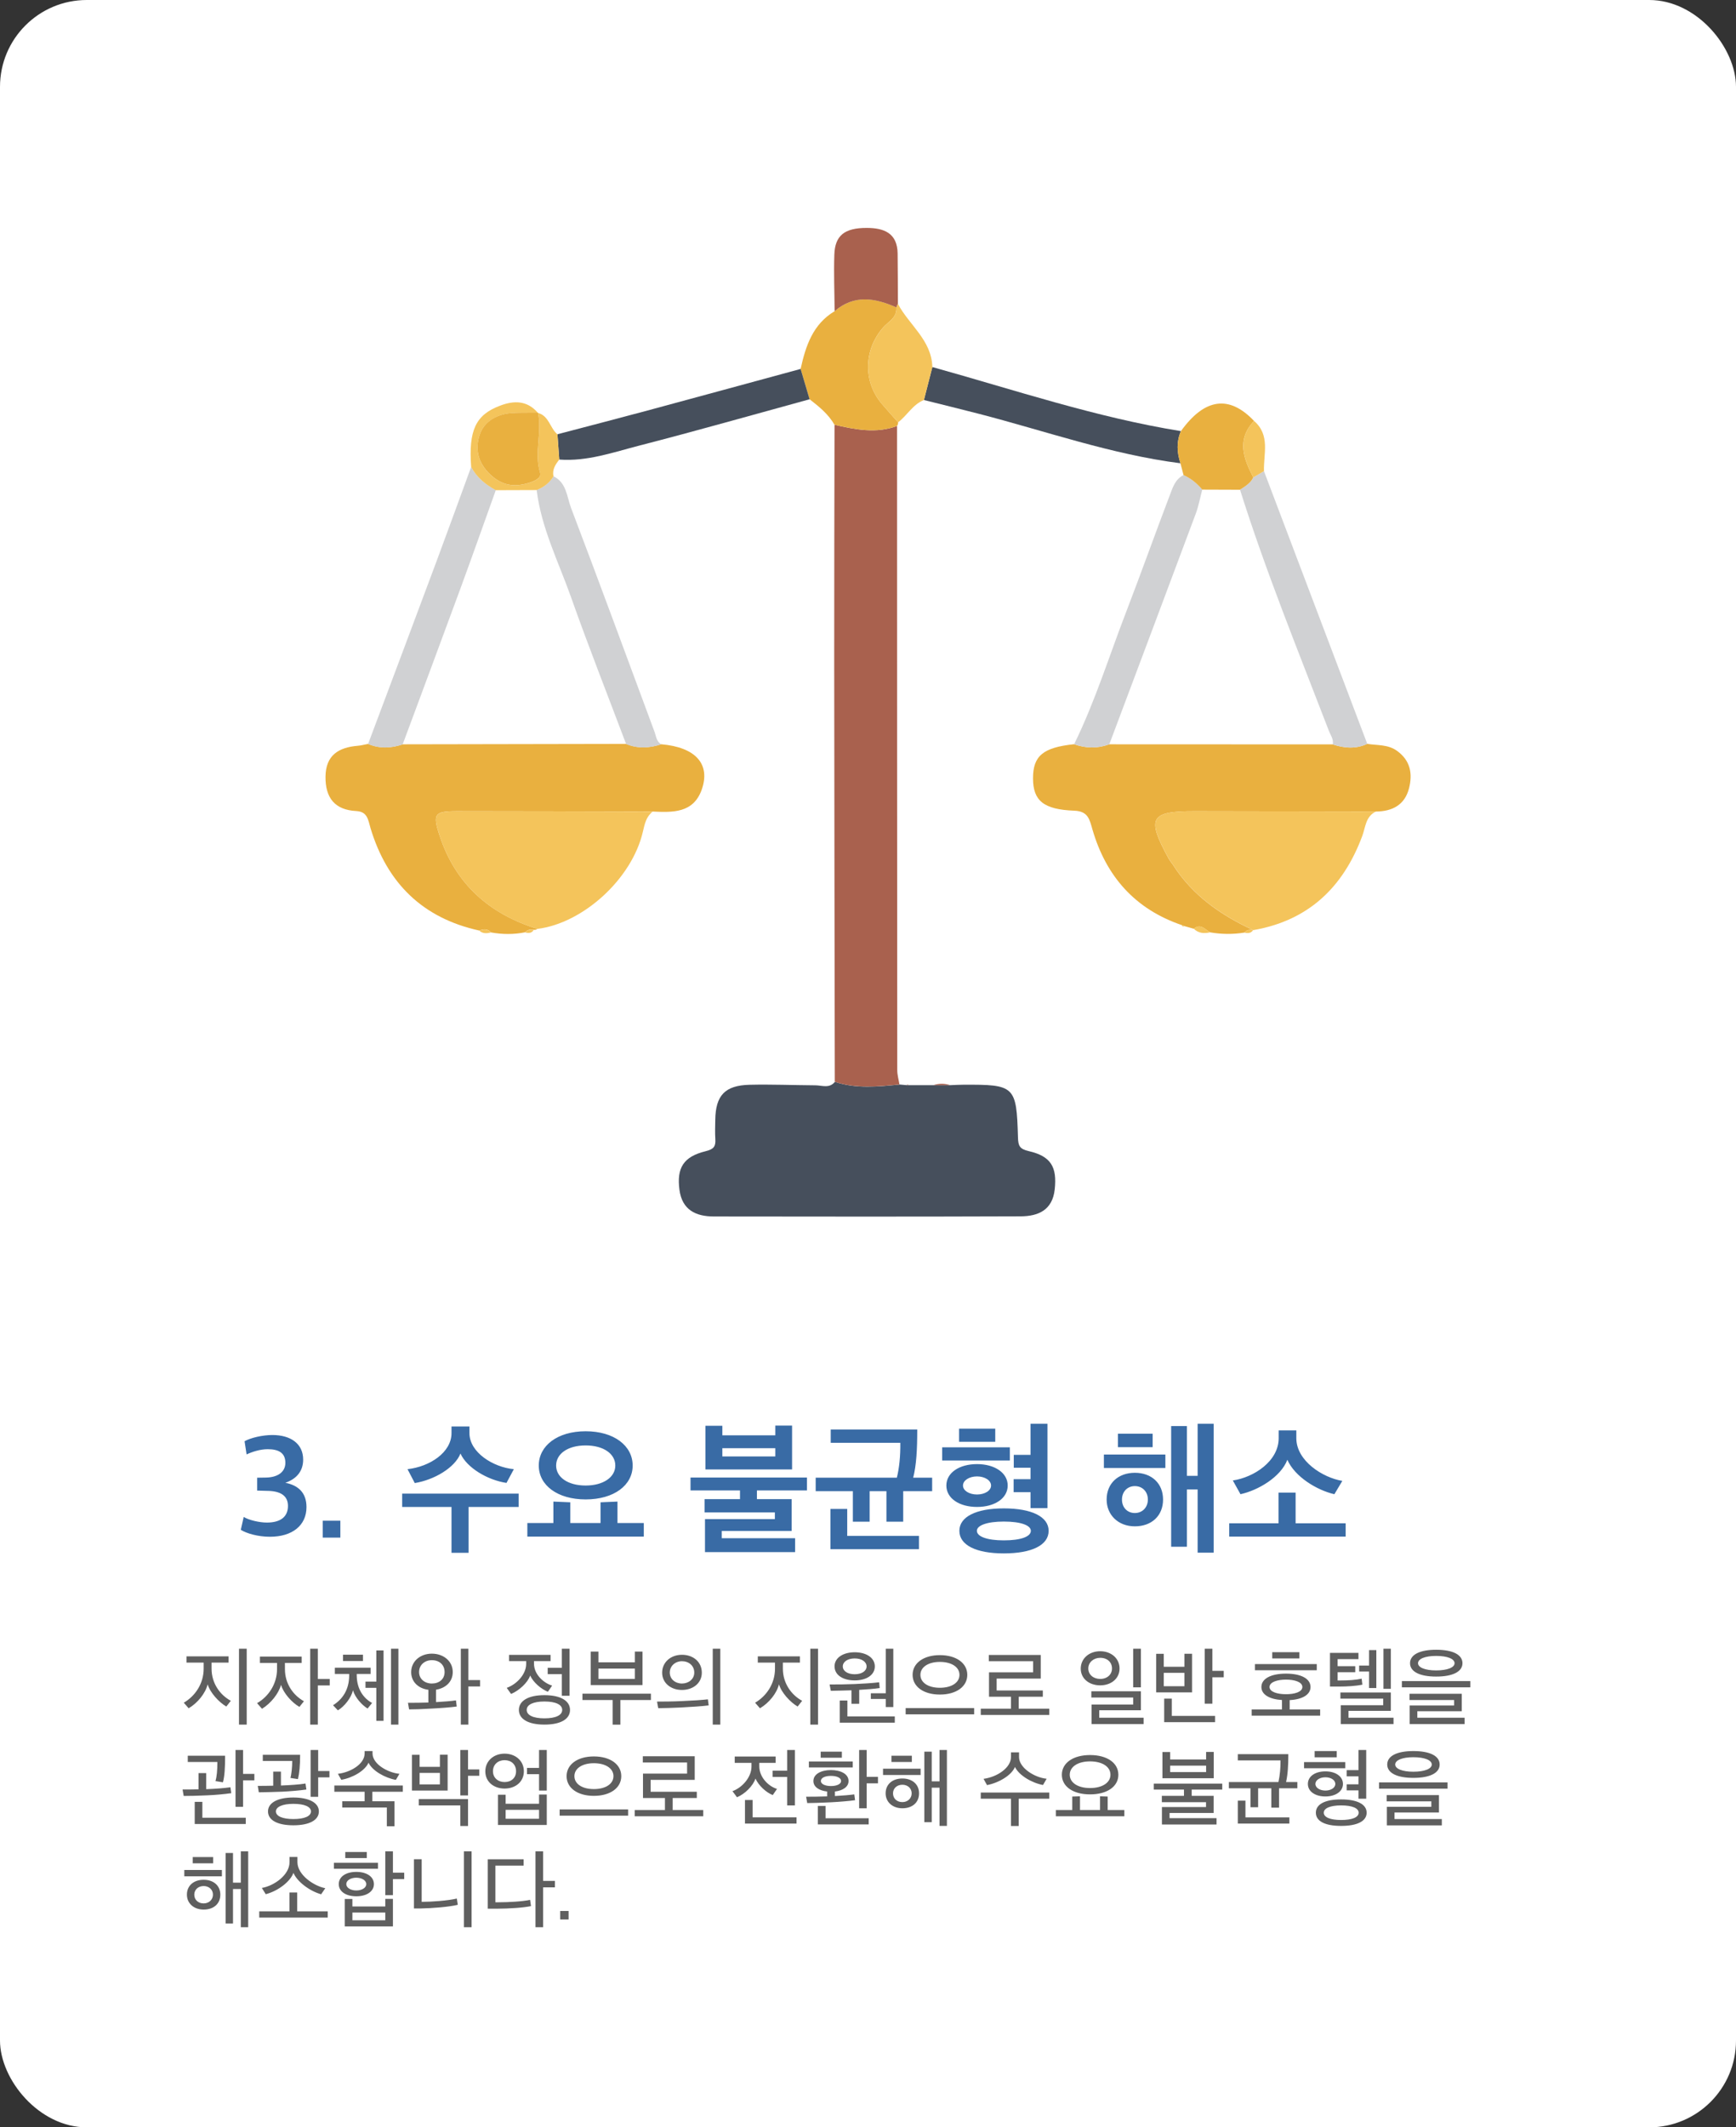 <svg width="480" height="588" viewBox="0 0 480 588" fill="none" xmlns="http://www.w3.org/2000/svg">
<rect x="0" y="0" width="480" height="588" fill="#333333" stroke="none"/>
<rect width="480" height="588" rx="24" fill="white"/>
<path d="M63.824 470.104L62.576 471.688C60.56 470.512 58.088 467.872 57.416 465.544C56.816 468.016 54.656 470.704 52.16 472.168L50.816 470.632C54.008 468.76 56.312 465.328 56.312 461.224V459.544H51.56V457.816H63.2V459.544H58.496V461.224C58.496 465.28 60.848 468.496 63.824 470.104ZM66.08 455.704H68.216V476.68H66.08V455.704ZM84.038 470.224L82.79 471.784C80.75 470.632 78.374 468.016 77.702 465.688C77.054 468.064 74.966 470.752 72.446 472.312L71.078 470.752C74.318 468.904 76.598 465.352 76.598 461.368V459.64H71.87V457.888H83.414V459.64H78.782V461.344C78.782 465.4 81.062 468.568 84.038 470.224ZM91.166 465.856H87.878V476.68H85.766V455.704H87.878V464.08H91.166V465.856ZM102.883 470.704L101.635 472.24C100.075 471.28 98.179 469.216 97.603 467.2C97.099 469.288 95.275 471.616 93.427 472.744L92.083 471.328C94.699 469.696 96.547 467.056 96.547 463.048V462.688H92.587V460.96H102.475V462.688H98.635V462.976C98.635 467.032 100.651 469.48 102.883 470.704ZM104.059 466.528H101.059V464.8H104.059V456.184H106.051V475.648H104.059V466.528ZM110.155 476.68H108.115V455.704H110.155V476.68ZM94.843 459.112V457.36H100.363V459.112H94.843ZM119.401 457.072C122.617 457.072 125.185 459.136 125.185 462.16C125.185 464.848 123.193 466.624 120.553 467.032V470.464C122.785 470.32 124.705 470.2 126.073 469.984L126.289 471.688C124.537 471.928 121.561 472.144 119.065 472.264C116.809 472.408 114.817 472.48 113.113 472.48L112.801 470.656C114.457 470.656 116.401 470.656 118.441 470.584V467.056C115.729 466.72 113.689 464.896 113.689 462.184C113.689 459.16 116.233 457.072 119.401 457.072ZM132.745 466.144H129.505V476.68H127.417V455.704H129.505V464.368H132.745V466.144ZM119.401 458.872C117.457 458.872 115.873 460.168 115.873 462.16C115.873 464.104 117.481 465.328 119.401 465.328C121.417 465.328 122.929 464.128 122.929 462.16C122.929 460.12 121.441 458.872 119.401 458.872ZM157.607 472.624C157.607 475.144 155.063 476.68 150.527 476.68C146.039 476.68 143.471 475.144 143.471 472.624C143.471 470.128 146.039 468.544 150.527 468.544C155.063 468.544 157.607 470.128 157.607 472.624ZM140.759 459.136V457.408H152.231V459.136H147.647V459.832C147.647 462.808 150.287 465.184 152.663 465.904L151.487 467.608C149.615 466.864 147.455 465.016 146.591 463.12C145.919 465.112 143.471 467.32 141.311 468.208L140.111 466.528C142.847 465.544 145.487 462.808 145.487 459.88V459.136H140.759ZM150.527 470.296C147.455 470.296 145.631 471.16 145.631 472.624C145.631 474.088 147.455 474.952 150.527 474.952C153.647 474.952 155.447 474.088 155.447 472.624C155.447 471.16 153.647 470.296 150.527 470.296ZM155.351 462.736H151.439V460.984H155.351V455.704H157.487V468.712H155.351V462.736ZM177.653 465.76H163.325V456.496H165.461V459.472H175.541V456.496H177.653V465.76ZM171.533 476.704H169.397V469.888H161.045V468.136H179.981V469.888H171.533V476.704ZM175.541 464.056V461.2H165.461V464.056H175.541ZM197.074 455.704H199.162V476.68H197.074V455.704ZM194.05 462.328C194.05 465.232 191.602 467.104 188.554 467.104C185.458 467.104 183.082 465.16 183.082 462.328C183.082 459.424 185.482 457.384 188.554 457.384C191.65 457.384 194.05 459.328 194.05 462.328ZM191.962 462.304C191.962 460.384 190.45 459.16 188.554 459.16C186.706 459.16 185.194 460.48 185.194 462.304C185.194 464.104 186.706 465.328 188.554 465.328C190.378 465.328 191.962 464.128 191.962 462.304ZM195.946 471.376C194.026 471.616 190.93 471.808 188.266 471.952C185.89 472.072 183.682 472.12 182.002 472.144L181.666 470.32C183.682 470.32 186.13 470.296 188.602 470.176C191.578 470.056 194.05 469.888 195.73 469.696L195.946 471.376ZM221.793 470.104L220.545 471.688C218.529 470.512 216.057 467.872 215.385 465.544C214.785 468.016 212.625 470.704 210.129 472.168L208.785 470.632C211.977 468.76 214.281 465.328 214.281 461.224V459.544H209.529V457.816H221.169V459.544H216.465V461.224C216.465 465.28 218.817 468.496 221.793 470.104ZM224.049 455.704H226.185V476.68H224.049V455.704ZM241.886 460.6C241.886 462.976 239.558 464.464 236.318 464.464C233.102 464.464 230.75 463 230.75 460.576C230.75 458.224 233.102 456.688 236.318 456.688C239.558 456.688 241.886 458.224 241.886 460.6ZM246.998 471.832H244.91V469.6H240.782V468.016H244.91V455.704H246.998V471.832ZM247.406 476.152H232.19V470.032H234.302V474.424H247.406V476.152ZM237.566 470.92H235.43V467.2C233.39 467.272 231.566 467.296 229.718 467.344L229.382 465.592C231.806 465.592 234.062 465.568 236.366 465.472C239.054 465.352 241.118 465.208 243.086 464.992L243.23 466.576C241.838 466.792 239.654 466.96 237.566 467.08V470.92ZM239.606 460.6C239.606 459.352 238.31 458.392 236.318 458.392C234.326 458.392 233.03 459.352 233.03 460.6C233.03 461.848 234.326 462.76 236.318 462.76C238.31 462.76 239.606 461.848 239.606 460.6ZM269.348 473.848H250.412V472.12H269.348V473.848ZM267.452 462.928C267.452 466.168 264.428 468.376 259.868 468.376C255.332 468.376 252.332 466.168 252.332 462.928C252.332 459.712 255.332 457.48 259.868 457.48C264.452 457.48 267.452 459.712 267.452 462.928ZM265.292 462.928C265.292 460.816 263.156 459.352 259.868 459.352C256.628 459.352 254.492 460.816 254.492 462.928C254.492 465.064 256.628 466.504 259.868 466.504C263.132 466.504 265.292 465.064 265.292 462.928ZM290.114 474.016H271.178V472.288H279.53V468.976H273.458V462.232H285.65V459.16H273.41V457.432H287.762V463.96H275.57V467.248H288.338V468.976H281.666V472.288H290.114V474.016ZM315.456 466.384H313.32V455.704H315.456V466.384ZM316.2 476.536H301.824V471.136H313.32V469.192H301.752V467.464H315.456V472.72H303.936V474.784H316.2V476.536ZM304.2 456.4C307.2 456.4 309.552 458.344 309.552 461.176C309.552 463.984 307.2 465.832 304.2 465.832C301.248 465.832 298.824 464.056 298.824 461.2C298.824 458.392 301.176 456.4 304.2 456.4ZM304.2 458.224C302.376 458.224 300.912 459.448 300.912 461.176C300.912 462.88 302.328 464.056 304.2 464.056C306.168 464.056 307.464 462.808 307.464 461.176C307.464 459.448 306.192 458.224 304.2 458.224ZM338.358 463.6H335.214V470.896H333.102V455.704H335.214V461.824H338.358V463.6ZM335.958 476.008H321.894V469.504H324.006V474.28H335.958V476.008ZM329.598 467.776H319.686V457.12H321.774V460.696H327.486V457.096H329.598V467.776ZM327.486 466.072V462.376H321.774V466.072H327.486ZM362.356 466.288C362.356 468.4 360.124 469.72 356.596 469.912V472.504H365.02V474.208H346.084V472.504H354.46V469.888C350.98 469.672 348.772 468.376 348.772 466.288C348.772 463.96 351.46 462.592 355.588 462.592C359.692 462.592 362.356 463.96 362.356 466.288ZM360.1 466.288C360.1 464.896 357.94 464.248 355.588 464.248C353.212 464.248 351.028 464.896 351.028 466.288C351.028 467.656 353.212 468.28 355.588 468.28C357.964 468.28 360.1 467.656 360.1 466.288ZM364.084 461.656H346.996V459.952H364.084V461.656ZM359.284 458.392H351.772V456.664H359.284V458.392ZM385.306 476.536H370.714V471.328H382.45V469.504H370.618V467.8H384.562V472.888H372.85V474.784H385.306V476.536ZM380.554 466.576H378.538V462.016H375.802V460.36H378.538V456.088H380.554V466.576ZM384.562 466.792H382.522V455.704H384.562V466.792ZM369.85 464.488H370.33C372.85 464.488 374.914 464.344 376.498 463.984L376.69 465.64C375.034 466 372.562 466.168 370.186 466.168H367.738V456.856H375.61V458.584H369.85V460.528H374.722V462.208H369.85V464.488ZM406.551 466.384H387.615V464.656H406.551V466.384ZM404.967 476.536H389.775V471.4H402.063V469.888H389.727V468.16H404.175V472.984H391.887V474.784H404.967V476.536ZM404.367 459.712C404.367 462.064 401.655 463.408 397.095 463.408C392.583 463.408 389.871 462.064 389.871 459.712C389.871 457.336 392.583 455.992 397.095 455.992C401.655 455.992 404.367 457.336 404.367 459.712ZM397.095 457.696C394.023 457.696 392.079 458.512 392.079 459.712C392.079 460.888 394.023 461.704 397.095 461.704C400.215 461.704 402.183 460.888 402.183 459.712C402.183 458.512 400.215 457.696 397.095 457.696ZM70.328 492.08H67.208V499.4H65.12V483.704H67.208V490.304H70.328V492.08ZM67.952 504.152H53.84V498.032H55.952V502.424H67.952V504.152ZM63.944 495.632C62.192 495.896 59.288 496.16 57.248 496.232C54.992 496.352 52.376 496.4 50.792 496.4L50.48 494.624C51.68 494.624 53.384 494.624 54.896 494.576V490.088H57.008V494.528C59.36 494.456 62.096 494.24 63.704 494L63.944 495.632ZM62.24 485.288C62.24 488.696 62.096 490.928 61.64 492.632L59.576 492.296C59.96 491 60.104 489.224 60.104 487.016H51.92V485.288H62.24ZM88.166 500.672C88.166 503.144 85.43 504.512 81.11 504.512C76.814 504.512 74.102 503.144 74.102 500.672C74.102 498.248 76.838 496.832 81.11 496.832C85.382 496.832 88.166 498.248 88.166 500.672ZM81.11 498.584C78.158 498.584 76.286 499.4 76.286 500.672C76.286 502.016 78.182 502.784 81.11 502.784C84.134 502.784 85.982 502.016 85.982 500.672C85.982 499.352 84.11 498.584 81.11 498.584ZM91.094 491.264H87.974V496.64H85.886V483.704H87.974V489.512H91.094V491.264ZM84.71 494.624C82.958 494.888 80.054 495.128 78.014 495.224C75.758 495.296 73.142 495.392 71.558 495.392L71.27 493.616C72.446 493.616 74.054 493.616 75.542 493.568V489.68H77.678V493.52C80.03 493.424 82.838 493.256 84.47 492.968L84.71 494.624ZM82.982 485.024C82.982 488 82.766 490.16 82.382 491.744L80.318 491.432C80.582 490.304 80.798 488.552 80.798 486.728H72.662V485.024H82.982ZM94.627 497.864H100.819V495.248H92.443V493.52H111.379V495.248H102.955V497.864H109.075V504.776H106.963V499.592H94.627V497.864ZM100.819 484.64V483.992H103.003V484.64C103.003 487.664 107.371 490.016 110.443 490.28L109.459 491.96C106.459 491.432 102.931 489.44 101.899 487.208C100.915 489.44 97.507 491.408 94.363 491.936L93.427 490.28C96.763 489.92 100.819 487.664 100.819 484.64ZM132.529 490.832H129.409V496.256H127.273V483.704H129.409V489.08H132.529V490.832ZM123.769 494.912H113.905V485.024H116.017V488.36H121.633V485H123.769V494.912ZM121.633 493.208V490.04H116.017V493.208H121.633ZM129.409 504.704H127.273V499.016H115.801V497.264H129.409V504.704ZM149.047 490.376H145.711V488.648H149.047V483.704H151.183V494.912H149.047V490.376ZM151.183 504.416H137.695V496.064H139.807V498.56H149.047V496.016H151.183V504.416ZM149.047 502.712V500.24H139.807V502.712H149.047ZM139.519 484.712C142.495 484.712 144.847 486.656 144.847 489.584C144.847 492.512 142.495 494.36 139.519 494.36C136.543 494.36 134.191 492.512 134.191 489.608C134.191 486.704 136.519 484.712 139.519 484.712ZM139.519 486.512C137.695 486.512 136.303 487.712 136.303 489.56C136.303 491.408 137.719 492.56 139.519 492.56C141.367 492.56 142.687 491.408 142.687 489.584C142.687 487.688 141.367 486.512 139.519 486.512ZM173.676 501.848H154.74V500.12H173.676V501.848ZM171.78 490.928C171.78 494.168 168.756 496.376 164.196 496.376C159.66 496.376 156.66 494.168 156.66 490.928C156.66 487.712 159.66 485.48 164.196 485.48C168.78 485.48 171.78 487.712 171.78 490.928ZM169.62 490.928C169.62 488.816 167.484 487.352 164.196 487.352C160.956 487.352 158.82 488.816 158.82 490.928C158.82 493.064 160.956 494.504 164.196 494.504C167.46 494.504 169.62 493.064 169.62 490.928ZM194.442 502.016H175.506V500.288H183.858V496.976H177.786V490.232H189.978V487.16H177.738V485.432H192.09V491.96H179.898V495.248H192.666V496.976H185.994V500.288H194.442V502.016ZM203.152 487.256V485.504H214.456V487.256H209.944V488.24C209.944 491.216 212.464 493.736 214.84 494.456L213.664 496.16C211.792 495.416 209.752 493.52 208.888 491.6C208.216 493.616 205.96 495.872 203.776 496.76L202.528 495.08C205.24 494.096 207.784 491.216 207.784 488.288V487.256H203.152ZM219.784 499.016H217.648V491.144H213.616V489.416H217.648V483.704H219.784V499.016ZM220.24 504.032H205.984V497.528H208.096V502.304H220.24V504.032ZM236.422 497.576C234.886 497.792 232.15 498.032 229.75 498.152C227.374 498.272 224.638 498.368 223.198 498.368L222.886 496.616C224.494 496.616 226.702 496.592 228.718 496.52V495.176C226.51 494.936 224.902 493.928 224.902 492.272C224.902 490.352 227.038 489.248 229.75 489.248C232.462 489.248 234.622 490.328 234.622 492.272C234.622 493.928 233.014 494.912 230.854 495.176V496.424C232.846 496.328 235.03 496.136 236.206 495.968L236.422 497.576ZM242.758 492.92H239.638V499.808H237.55V483.704H239.638V491.12H242.758V492.92ZM240.19 504.272H226.126V499.16H228.262V502.568H240.19V504.272ZM235.774 488.528H223.654V486.872H235.774V488.528ZM232.558 492.272C232.558 491.384 231.382 490.856 229.75 490.856C228.118 490.856 226.966 491.384 226.966 492.272C226.966 493.112 228.142 493.664 229.75 493.664C231.382 493.664 232.558 493.112 232.558 492.272ZM232.774 485.84H226.918V484.16H232.774V485.84ZM261.819 504.68H259.779V494.12H257.619V503.648H255.579V484.16H257.619V492.368H259.779V483.704H261.819V504.68ZM254.115 495.68C254.115 498.224 252.243 499.808 249.507 499.808C246.771 499.808 244.875 498.08 244.875 495.68C244.875 493.16 246.771 491.576 249.507 491.576C252.243 491.576 254.115 493.184 254.115 495.68ZM252.075 495.68C252.075 494.312 250.995 493.304 249.507 493.304C247.971 493.304 246.915 494.336 246.915 495.68C246.915 497.096 247.971 498.104 249.507 498.104C250.995 498.104 252.075 497.048 252.075 495.68ZM254.547 490.616H244.155V488.864H254.547V490.616ZM252.123 487.016H246.483V485.288H252.123V487.016ZM281.666 504.704H279.53V497.168H271.178V495.464H290.114V497.168H281.666V504.704ZM289.394 491.648L288.386 493.376C285.29 492.8 281.738 490.712 280.634 488.384C279.698 490.712 276.098 492.8 272.906 493.4L271.946 491.672C275.738 491.168 279.53 488.6 279.53 485.672V484.352H281.762V485.672C281.762 488.6 285.986 491.312 289.394 491.648ZM309.223 490.544C309.223 493.808 306.103 495.968 301.399 495.968C296.719 495.968 293.599 493.808 293.599 490.544C293.599 487.28 296.719 485.096 301.399 485.096C306.127 485.096 309.223 487.28 309.223 490.544ZM307.039 490.544C307.039 488.336 304.807 486.848 301.399 486.848C298.015 486.848 295.783 488.336 295.783 490.544C295.783 492.728 298.015 494.216 301.399 494.216C304.783 494.216 307.039 492.728 307.039 490.544ZM310.879 502.016H291.943V500.288H296.479V496.568L298.615 496.496V500.288H304.159V496.496L306.271 496.568V500.288H310.879V502.016ZM336.366 504.296H321.27V499.472H333.462V498.128H321.246V496.376H327.366V494.648H319.014V492.992H337.95V494.648H329.502V496.376H335.574V501.104H323.382V502.544H336.366V504.296ZM335.598 491.504H321.414V484.256H323.55V486.32H333.486V484.232H335.598V491.504ZM333.486 489.8V488.024H323.55V489.8H333.486ZM356.219 484.856C356.219 487.928 356.075 490.4 355.595 492.56H358.715V494.288H353.651V499.64H351.515V494.288H347.867V499.52H345.755V494.288H339.779V492.56H353.483C353.891 490.76 354.083 488.528 354.059 486.584H342.251V484.856H356.219ZM356.507 504.032H342.251V497.696H344.363V502.328H356.507V504.032ZM377.873 501.032C377.873 503.336 375.353 504.68 370.817 504.68C366.281 504.68 363.833 503.336 363.833 501.032C363.833 498.728 366.281 497.36 370.817 497.36C375.353 497.36 377.873 498.752 377.873 501.032ZM370.817 499.016C367.769 499.016 366.017 499.808 366.017 501.032C366.017 502.28 367.769 503.048 370.817 503.048C373.889 503.048 375.665 502.304 375.665 501.032C375.665 499.784 373.889 499.016 370.817 499.016ZM372.353 490.976V489.272H375.617V483.704H377.753V497.168H375.617V494.864H372.353V493.184H375.617V490.976H372.353ZM369.593 485.72H363.497V483.992H369.593V485.72ZM371.969 488.744H360.569V487.04H371.969V488.744ZM371.321 493.088C371.321 495.176 369.233 496.544 366.473 496.544C363.689 496.544 361.625 495.2 361.625 493.088C361.625 490.952 363.665 489.608 366.473 489.608C369.233 489.608 371.321 490.952 371.321 493.088ZM369.209 493.088C369.209 491.96 367.937 491.24 366.473 491.24C365.009 491.24 363.713 491.96 363.713 493.088C363.713 494.192 365.009 494.912 366.473 494.912C367.937 494.912 369.209 494.192 369.209 493.088ZM400.246 494.384H381.31V492.656H400.246V494.384ZM398.662 504.536H383.47V499.4H395.758V497.888H383.422V496.16H397.87V500.984H385.582V502.784H398.662V504.536ZM398.062 487.712C398.062 490.064 395.35 491.408 390.79 491.408C386.278 491.408 383.566 490.064 383.566 487.712C383.566 485.336 386.278 483.992 390.79 483.992C395.35 483.992 398.062 485.336 398.062 487.712ZM390.79 485.696C387.718 485.696 385.774 486.512 385.774 487.712C385.774 488.888 387.718 489.704 390.79 489.704C393.91 489.704 395.878 488.888 395.878 487.712C395.878 486.512 393.91 485.696 390.79 485.696ZM68.624 532.68H66.584V522.12H64.424V531.648H62.384V512.16H64.424V520.368H66.584V511.704H68.624V532.68ZM60.92 523.68C60.92 526.224 59.048 527.808 56.312 527.808C53.576 527.808 51.68 526.08 51.68 523.68C51.68 521.16 53.576 519.576 56.312 519.576C59.048 519.576 60.92 521.184 60.92 523.68ZM58.88 523.68C58.88 522.312 57.8 521.304 56.312 521.304C54.776 521.304 53.72 522.336 53.72 523.68C53.72 525.096 54.776 526.104 56.312 526.104C57.8 526.104 58.88 525.048 58.88 523.68ZM61.352 518.616H50.96V516.864H61.352V518.616ZM58.928 515.016H53.288V513.288H58.928V515.016ZM89.942 521.904L88.79 523.584C85.502 522.648 82.118 520.032 81.134 517.656C80.294 520.056 76.886 522.672 73.478 523.56L72.398 521.832C75.83 521.232 80.054 518.232 80.054 514.704V513.264H82.238V514.704C82.238 518.208 86.75 521.28 89.942 521.904ZM90.614 530.016H71.678V528.288H80.03V523.08H82.166V528.288H90.614V530.016ZM111.763 519.384H108.643V523.824H106.531V511.704H108.643V517.608H111.763V519.384ZM108.643 532.464H95.323V524.88H97.435V526.944H106.531V524.856H108.643V532.464ZM106.531 530.76V528.624H97.435V530.76H106.531ZM101.419 513.576H95.467V511.896H101.419V513.576ZM104.515 516.528H92.323V514.872H104.515V516.528ZM103.387 520.776C103.387 522.768 101.419 524.136 98.515 524.136C95.611 524.136 93.667 522.792 93.667 520.776C93.667 518.736 95.611 517.392 98.515 517.392C101.419 517.392 103.387 518.736 103.387 520.776ZM101.275 520.776C101.275 519.696 99.979 519 98.515 519C97.027 519 95.755 519.696 95.755 520.776C95.755 521.832 97.051 522.528 98.515 522.528C99.979 522.528 101.275 521.832 101.275 520.776ZM130.393 511.704V532.68H128.281V511.704H130.393ZM126.313 524.76L126.577 526.488C124.129 527.088 119.401 527.448 116.425 527.496H114.457V513.888H116.593V525.672C119.353 525.672 123.889 525.336 126.313 524.76ZM136.975 525.792H137.839C140.599 525.792 144.463 525.576 146.575 525.12L146.815 526.848C144.631 527.304 141.031 527.544 137.215 527.568H134.863V513.912H144.775V515.664H136.975V525.792ZM150.175 511.704V519.888H153.439V521.664H150.175V532.68H148.062V511.704H150.175ZM154.884 530.544V528.192H157.212V530.544H154.884Z" fill="#5F5F5F"/>
<path d="M74.622 424.76C71.342 424.76 68.142 423.84 66.582 422.84L67.382 419.28C68.782 420.16 71.742 420.84 73.782 420.84C77.462 420.84 79.622 419.32 79.622 416.24C79.622 413.32 77.422 412.12 73.942 412.08L71.102 412V408.44L73.622 408.4C76.782 408.32 78.902 406.88 78.902 404.32C78.902 401.56 77.022 400.56 74.022 400.56C71.982 400.56 69.822 401.24 68.182 402L67.622 398.36C69.302 397.4 72.622 396.64 75.302 396.64C80.382 396.64 83.822 399.04 83.822 403.44C83.822 406.72 81.902 408.8 78.902 409.84C82.342 410.52 84.742 412.48 84.742 416.56C84.742 421.6 80.862 424.76 74.622 424.76ZM89.228 425V420.32H94.108V425H89.228ZM129.56 429.2H124.84V416.52H111.2V412.84H143.4V416.52H129.56V429.2ZM142.08 406.08L140.04 409.88C134.76 409.08 129.08 405.68 127.32 401.76C125.76 405.68 120.08 409.04 114.68 409.92L112.68 406.08C118.84 405.4 124.84 401.44 124.84 396.12V394.28H129.8V396.12C129.8 401.44 136.36 405.56 142.08 406.08ZM174.929 405.08C174.929 410.52 169.769 414.44 161.929 414.44C154.129 414.44 148.969 410.52 148.969 405.08C148.969 399.6 154.129 395.6 161.929 395.6C169.769 395.6 174.929 399.6 174.929 405.08ZM178.009 424.72H145.809V420.96H153.009V415.04L157.689 415.24V420.96H166.049V415.24L170.729 415.04V420.96H178.009V424.72ZM170.129 405.08C170.129 401.84 166.889 399.52 161.929 399.52C156.969 399.52 153.769 401.84 153.769 405.08C153.769 408.28 156.969 410.6 161.929 410.6C166.849 410.6 170.129 408.28 170.129 405.08ZM219.847 429H194.927V419.88H214.247V418.04H194.807V414.36H204.607V411.96H190.927V408.4H223.127V411.96H209.287V414.36H218.887V423.16H199.567V425.16H219.847V429ZM219.007 406.16H195.047V394.08H199.727V396.72H214.367V394.04H219.007V406.16ZM214.367 402.56V400.28H199.727V402.56H214.367ZM253.616 395.12C253.616 400.72 253.376 404.96 252.496 408.44H257.736V412.16H249.736V420.6H245.096V412.16H240.456V420.6H235.816V412.16H225.536V408.44H247.976C248.656 405.72 248.976 402.44 248.936 398.8H229.696V395.12H253.616ZM254.096 428.2H229.616V417.08H234.256V424.52H254.096V428.2ZM279.225 403.68H260.505V400.04H279.225V403.68ZM265.185 398.52V394.88H275.185V398.52H265.185ZM289.625 416.84H284.945V412.44H280.265V408.84H284.945V405.68H280.305V402.12H284.945V393.52H289.625V416.84ZM278.625 410.6C278.625 414.16 275.025 416.52 270.145 416.52C265.265 416.52 261.665 414.16 261.665 410.6C261.665 407.08 265.225 404.68 270.145 404.68C275.025 404.68 278.625 407.08 278.625 410.6ZM266.265 410.6C266.265 412.04 268.025 413.08 270.145 413.08C272.265 413.08 274.025 412.04 274.025 410.6C274.025 409.16 272.265 408.08 270.145 408.08C268.025 408.08 266.265 409.16 266.265 410.6ZM289.945 423.12C289.945 427.08 285.305 429.36 277.545 429.36C269.905 429.36 265.265 427.08 265.265 423.12C265.265 419.24 269.905 416.92 277.545 416.92C285.305 416.92 289.945 419.24 289.945 423.12ZM277.545 420.56C272.865 420.56 270.105 421.64 270.105 423.12C270.105 424.68 272.865 425.76 277.545 425.76C282.385 425.76 285.025 424.68 285.025 423.12C285.025 421.64 282.385 420.56 277.545 420.56ZM335.583 429.16H331.143V411.68H328.183V427.52H323.823V394.16H328.183V407.92H331.143V393.52H335.583V429.16ZM321.583 414.48C321.583 418.96 318.423 421.88 313.783 421.88C309.183 421.88 305.983 418.72 305.983 414.48C305.983 409.96 309.223 407.08 313.783 407.08C318.423 407.08 321.583 410 321.583 414.48ZM305.223 405.76V402.04H322.223V405.76H305.223ZM317.383 414.48C317.383 412.28 315.863 410.76 313.783 410.76C311.743 410.76 310.223 412.28 310.223 414.48C310.223 416.72 311.743 418.2 313.783 418.2C315.863 418.2 317.383 416.64 317.383 414.48ZM309.103 400V396.28H318.703V400H309.103ZM371.152 409.32L368.952 413C364.072 411.88 357.992 408.16 355.952 403.48C354.112 408.28 347.872 411.92 342.992 413L340.872 409.2C346.672 408.36 353.552 403.88 353.552 397.52V395.36H358.432V397.52C358.432 403.8 365.752 408.44 371.152 409.32ZM372.072 424.72H339.872V421.04H353.512V412.56H358.232V421.04H372.072V424.72Z" fill="#396BA5"/>
<g clip-path="url(#clip0_288_223)">
<path d="M248.681 299.755C249.374 299.818 250.068 299.881 250.761 299.944H251.126C253.433 299.944 255.752 299.944 258.046 299.944C259.597 299.944 261.172 299.944 262.735 299.944C263.908 299.894 265.067 299.819 266.239 299.819C280.596 299.743 281.063 300.12 281.466 314.351C281.529 316.658 281.869 317.578 284.441 318.17C290.604 319.582 292.306 322.57 291.625 328.771C290.995 334.506 287.05 336.17 282.21 336.195C253.937 336.296 225.665 336.283 197.393 336.233C192.439 336.233 188.595 334.468 187.864 328.846C187.082 322.834 188.935 319.708 195.111 318.195C197.431 317.628 197.91 316.822 197.784 314.817C197.67 313.065 197.746 311.314 197.771 309.549C197.859 302.78 200.443 299.995 207.287 299.831C213.325 299.692 219.375 299.945 225.413 299.982C227.266 299.982 229.32 300.927 230.846 299.023C236.732 300.99 242.719 300.361 248.706 299.768L248.681 299.755Z" fill="#464F5C"/>
<path d="M248.681 299.753C242.694 300.346 236.694 300.964 230.82 299.01C230.757 260.276 230.682 221.542 230.657 182.808C230.644 161.015 230.707 139.208 230.745 117.414C236.48 118.712 242.228 119.898 248.026 117.743C248.026 177.085 248.051 236.441 248.089 295.784C248.089 297.107 248.48 298.43 248.694 299.753H248.681Z" fill="#A9614E"/>
<path d="M182.86 205.718C192.288 206.525 196.548 211.163 194.015 218.285C191.696 224.776 185.998 224.562 180.477 224.31C162.415 224.272 144.34 224.222 126.277 224.209C120.101 224.209 119.559 224.991 121.588 231.079C126.013 244.415 135.353 252.632 148.562 256.729C148.285 256.968 147.957 257.057 147.604 256.993C146.697 256.842 145.852 256.93 145.197 257.687C142.058 258.317 138.907 258.292 135.756 257.725C134.823 256.653 133.701 256.741 132.529 257.208C116.887 253.779 107.055 244.124 102.467 228.96C101.786 226.692 101.673 224.335 98.497 224.171C92.522 223.868 89.938 220.465 90.001 214.667C90.064 208.743 93.631 206.575 98.913 206.134C99.871 206.059 100.816 205.794 101.774 205.617C104.95 206.966 108.139 206.814 111.341 205.73C131.937 205.693 152.533 205.655 173.129 205.617C176.368 206.978 179.62 206.764 182.872 205.692L182.86 205.718Z" fill="#E9B03F"/>
<path d="M344.061 257.772C340.91 258.276 337.771 258.251 334.62 257.709C333.196 256.965 332.011 255.125 330.082 256.713C329.212 256.461 328.343 256.222 327.46 255.97C327.259 255.818 327.032 255.73 326.78 255.705C313.822 251.293 305.818 242.218 302.049 229.235C301.268 226.538 300.877 224.218 297.071 224.079C288.487 223.751 285.651 221.293 285.626 215.155C285.613 208.928 288.399 206.596 296.982 205.701C300.222 206.861 303.461 206.925 306.701 205.727C327.297 205.727 347.893 205.739 368.489 205.752C371.69 206.811 374.879 207.076 378.03 205.602C380.841 206.055 383.791 205.714 386.337 207.58C390.017 210.277 390.61 213.908 389.589 217.903C388.404 222.504 384.963 224.269 380.45 224.307C363.737 224.281 347.01 224.243 330.296 224.218C318.02 224.205 316.986 226.058 323.036 237.15C323.402 237.831 323.918 238.424 324.347 239.079C329.754 247.537 337.607 252.982 346.531 257.091L346.481 257.079C345.548 256.89 344.704 256.99 344.048 257.784L344.061 257.772Z" fill="#E9B03F"/>
<path d="M346.544 257.084C337.62 252.962 329.767 247.517 324.36 239.072C323.944 238.417 323.427 237.824 323.049 237.143C316.998 226.051 318.032 224.198 330.309 224.211C347.023 224.224 363.749 224.262 380.463 224.3C377.564 225.661 377.576 228.623 376.656 231.093C371.375 245.261 361.783 254.45 346.544 257.084Z" fill="#F4C45B"/>
<path d="M148.562 256.739C135.34 252.642 126.013 244.424 121.588 231.089C119.572 225 120.101 224.219 126.277 224.219C144.34 224.219 162.415 224.282 180.477 224.32C178.662 225.731 178.259 227.711 177.755 229.879C174.767 242.874 161.255 255.189 148.562 256.752V256.739Z" fill="#F4C45B"/>
<path d="M378.043 205.596C374.879 207.083 371.703 206.805 368.501 205.746C368.778 204.271 367.871 203.162 367.392 201.902C358.909 179.831 349.972 157.937 342.863 135.362C344.275 134.429 345.775 133.584 346.544 131.958C347.527 131.378 348.51 130.799 349.481 130.219C358.997 155.34 368.526 180.462 378.043 205.596Z" fill="#D0D1D3"/>
<path d="M111.341 205.755C108.139 206.839 104.95 206.989 101.774 205.64C108.089 188.813 114.416 171.999 120.694 155.159C123.933 146.474 127.084 137.752 130.273 129.055C131.823 131.966 134.256 133.932 137.092 135.47C133.815 144.583 130.601 153.71 127.261 162.798C121.992 177.13 116.647 191.435 111.341 205.741V205.755Z" fill="#D0D1D3"/>
<path d="M306.713 205.723C303.474 206.92 300.234 206.856 296.995 205.697C302.806 193.874 306.688 181.283 311.415 169.044C315.524 158.38 319.356 147.602 323.427 136.926C324.234 134.809 324.927 132.439 327.259 131.305C329.313 132.212 330.99 133.611 332.427 135.313C331.834 137.556 331.418 139.863 330.612 142.019C322.683 163.27 314.692 184.484 306.726 205.71L306.713 205.723Z" fill="#D0D1D3"/>
<path d="M182.86 205.723C179.608 206.795 176.356 207.008 173.116 205.647C168.024 192.135 162.717 178.711 157.902 165.098C154.436 155.317 149.659 145.939 148.386 135.452C150.327 134.658 151.94 133.473 153.024 131.633C156.68 133.41 156.73 137.342 157.902 140.418C165.73 160.976 173.305 181.636 180.969 202.257C181.423 203.492 181.486 204.967 182.847 205.723H182.86Z" fill="#D0D1D3"/>
<path d="M326.389 128.048C307.28 125.603 289.167 119.163 270.639 114.373C265.584 113.075 260.53 111.826 255.463 110.566C256.244 107.528 257.013 104.491 257.794 101.453C280.584 107.793 303.058 115.381 326.515 119.162C325.255 122.099 325.406 125.061 326.389 128.036V128.048Z" fill="#464F5C"/>
<path d="M248.013 117.741C242.215 119.896 236.467 118.71 230.732 117.412C229.043 114.462 226.472 112.396 223.85 110.354C223.018 107.555 222.199 104.769 221.367 101.971C222.766 95.631 224.732 89.62 230.77 86.015C236.203 81.326 241.976 82.347 247.849 84.968C248.089 87.767 245.669 88.85 244.207 90.501C238.824 96.615 238.598 105.438 243.765 111.551C245.253 113.303 246.791 115.005 248.316 116.719C248.341 117.097 248.24 117.438 248.013 117.741Z" fill="#E9B03F"/>
<path d="M221.367 101.977C222.199 104.775 223.018 107.561 223.85 110.359C208.195 114.645 192.565 119.094 176.847 123.14C169.574 125.005 162.365 127.602 154.638 127.022C154.474 124.69 154.298 122.359 154.134 120.027C162.428 117.846 170.734 115.703 179.015 113.472C193.145 109.666 207.25 105.808 221.367 101.977Z" fill="#464F5C"/>
<path d="M326.389 128.051C325.406 125.077 325.267 122.114 326.515 119.178C333.057 110.052 339.876 109.094 346.745 116.354C341.88 121.496 343.821 126.715 346.531 131.958C345.762 133.584 344.275 134.429 342.851 135.362C339.372 135.349 335.893 135.337 332.414 135.325C330.977 133.611 329.301 132.223 327.246 131.316C326.956 130.232 326.679 129.148 326.389 128.064V128.051Z" fill="#E9B03F"/>
<path d="M248.316 116.732C246.803 115.005 245.253 113.315 243.765 111.563C238.598 105.463 238.824 96.639 244.207 90.513C245.669 88.849 248.089 87.766 247.849 84.968C247.912 84.602 248.051 84.274 248.265 83.984C251.366 89.846 257.593 94.005 257.794 101.455C257.013 104.493 256.244 107.53 255.463 110.567C252.362 111.79 250.837 114.841 248.316 116.732Z" fill="#F4C45B"/>
<path d="M248.265 83.987C248.051 84.29 247.925 84.618 247.849 84.971C241.976 82.362 236.19 81.328 230.77 86.017C230.732 80.799 230.518 75.58 230.694 70.374C230.871 65.081 233.518 62.987 239.644 63C244.37 63 248.127 64.387 248.19 70.072C248.253 74.71 248.24 79.349 248.265 83.987Z" fill="#A9614E"/>
<path d="M154.134 120.036C154.297 122.368 154.474 124.701 154.638 127.033C153.579 128.394 152.634 129.78 153.037 131.645C151.953 133.486 150.34 134.671 148.399 135.453C144.63 135.453 140.861 135.478 137.092 135.491C134.256 133.953 131.823 131.973 130.273 129.074C129.529 118.877 131.546 114.655 138.277 112.122C142.172 110.647 145.739 110.684 148.701 114.075C146.382 114.1 144.063 114.038 141.743 114.164C137.584 114.403 133.928 116.356 132.643 120.137C131.344 123.957 132.025 127.851 135.554 131.166C138.882 134.292 142.235 134.671 146.13 133.511C147.567 133.083 149.81 132.213 149.331 130.675C147.617 125.154 149.924 119.596 148.764 114.138C151.814 114.957 152.054 118.336 154.134 120.05V120.036Z" fill="#F4C45B"/>
<path d="M346.531 131.956C343.821 126.712 341.88 121.482 346.745 116.352C351.283 120.259 349.342 125.453 349.481 130.23C348.498 130.81 347.514 131.389 346.544 131.956H346.531Z" fill="#F4C45B"/>
<path d="M330.082 256.705C332.023 255.117 333.196 256.957 334.62 257.701C332.943 258.079 331.38 257.991 330.082 256.705Z" fill="#F4C45B"/>
<path d="M262.735 299.941C261.172 299.941 259.597 299.941 258.047 299.941C259.622 299.436 261.172 299.436 262.735 299.941Z" fill="#A9614E"/>
<path d="M132.529 257.229C133.702 256.762 134.823 256.673 135.756 257.744C134.609 258.009 133.487 258.124 132.529 257.229Z" fill="#F4C45B"/>
<path d="M145.197 257.709C145.852 256.953 146.697 256.864 147.604 257.015C146.999 257.948 146.155 257.999 145.197 257.709Z" fill="#F4C45B"/>
<path d="M344.061 257.773C344.716 256.979 345.561 256.877 346.493 257.066C345.876 257.999 345.006 258.012 344.061 257.773Z" fill="#F4C45B"/>
<path d="M326.78 255.703C327.032 255.728 327.259 255.817 327.46 255.968L327.045 256.106L326.78 255.703Z" fill="#F4C45B"/>
<path d="M251.114 299.948H250.748L250.963 299.695L251.114 299.948Z" fill="#A9614E"/>
<path d="M148.764 114.125C149.924 119.583 147.617 125.129 149.331 130.663C149.81 132.201 147.554 133.07 146.13 133.499C142.222 134.671 138.882 134.28 135.554 131.154C132.025 127.839 131.344 123.944 132.643 120.125C133.928 116.343 137.571 114.389 141.743 114.15C144.063 114.024 146.382 114.088 148.701 114.062L148.777 114.125H148.764Z" fill="#E9B03F"/>
</g>
<defs>
<clipPath id="clip0_288_223">
<rect width="300" height="300" fill="white" transform="translate(90 50)"/>
</clipPath>
</defs>
</svg>
